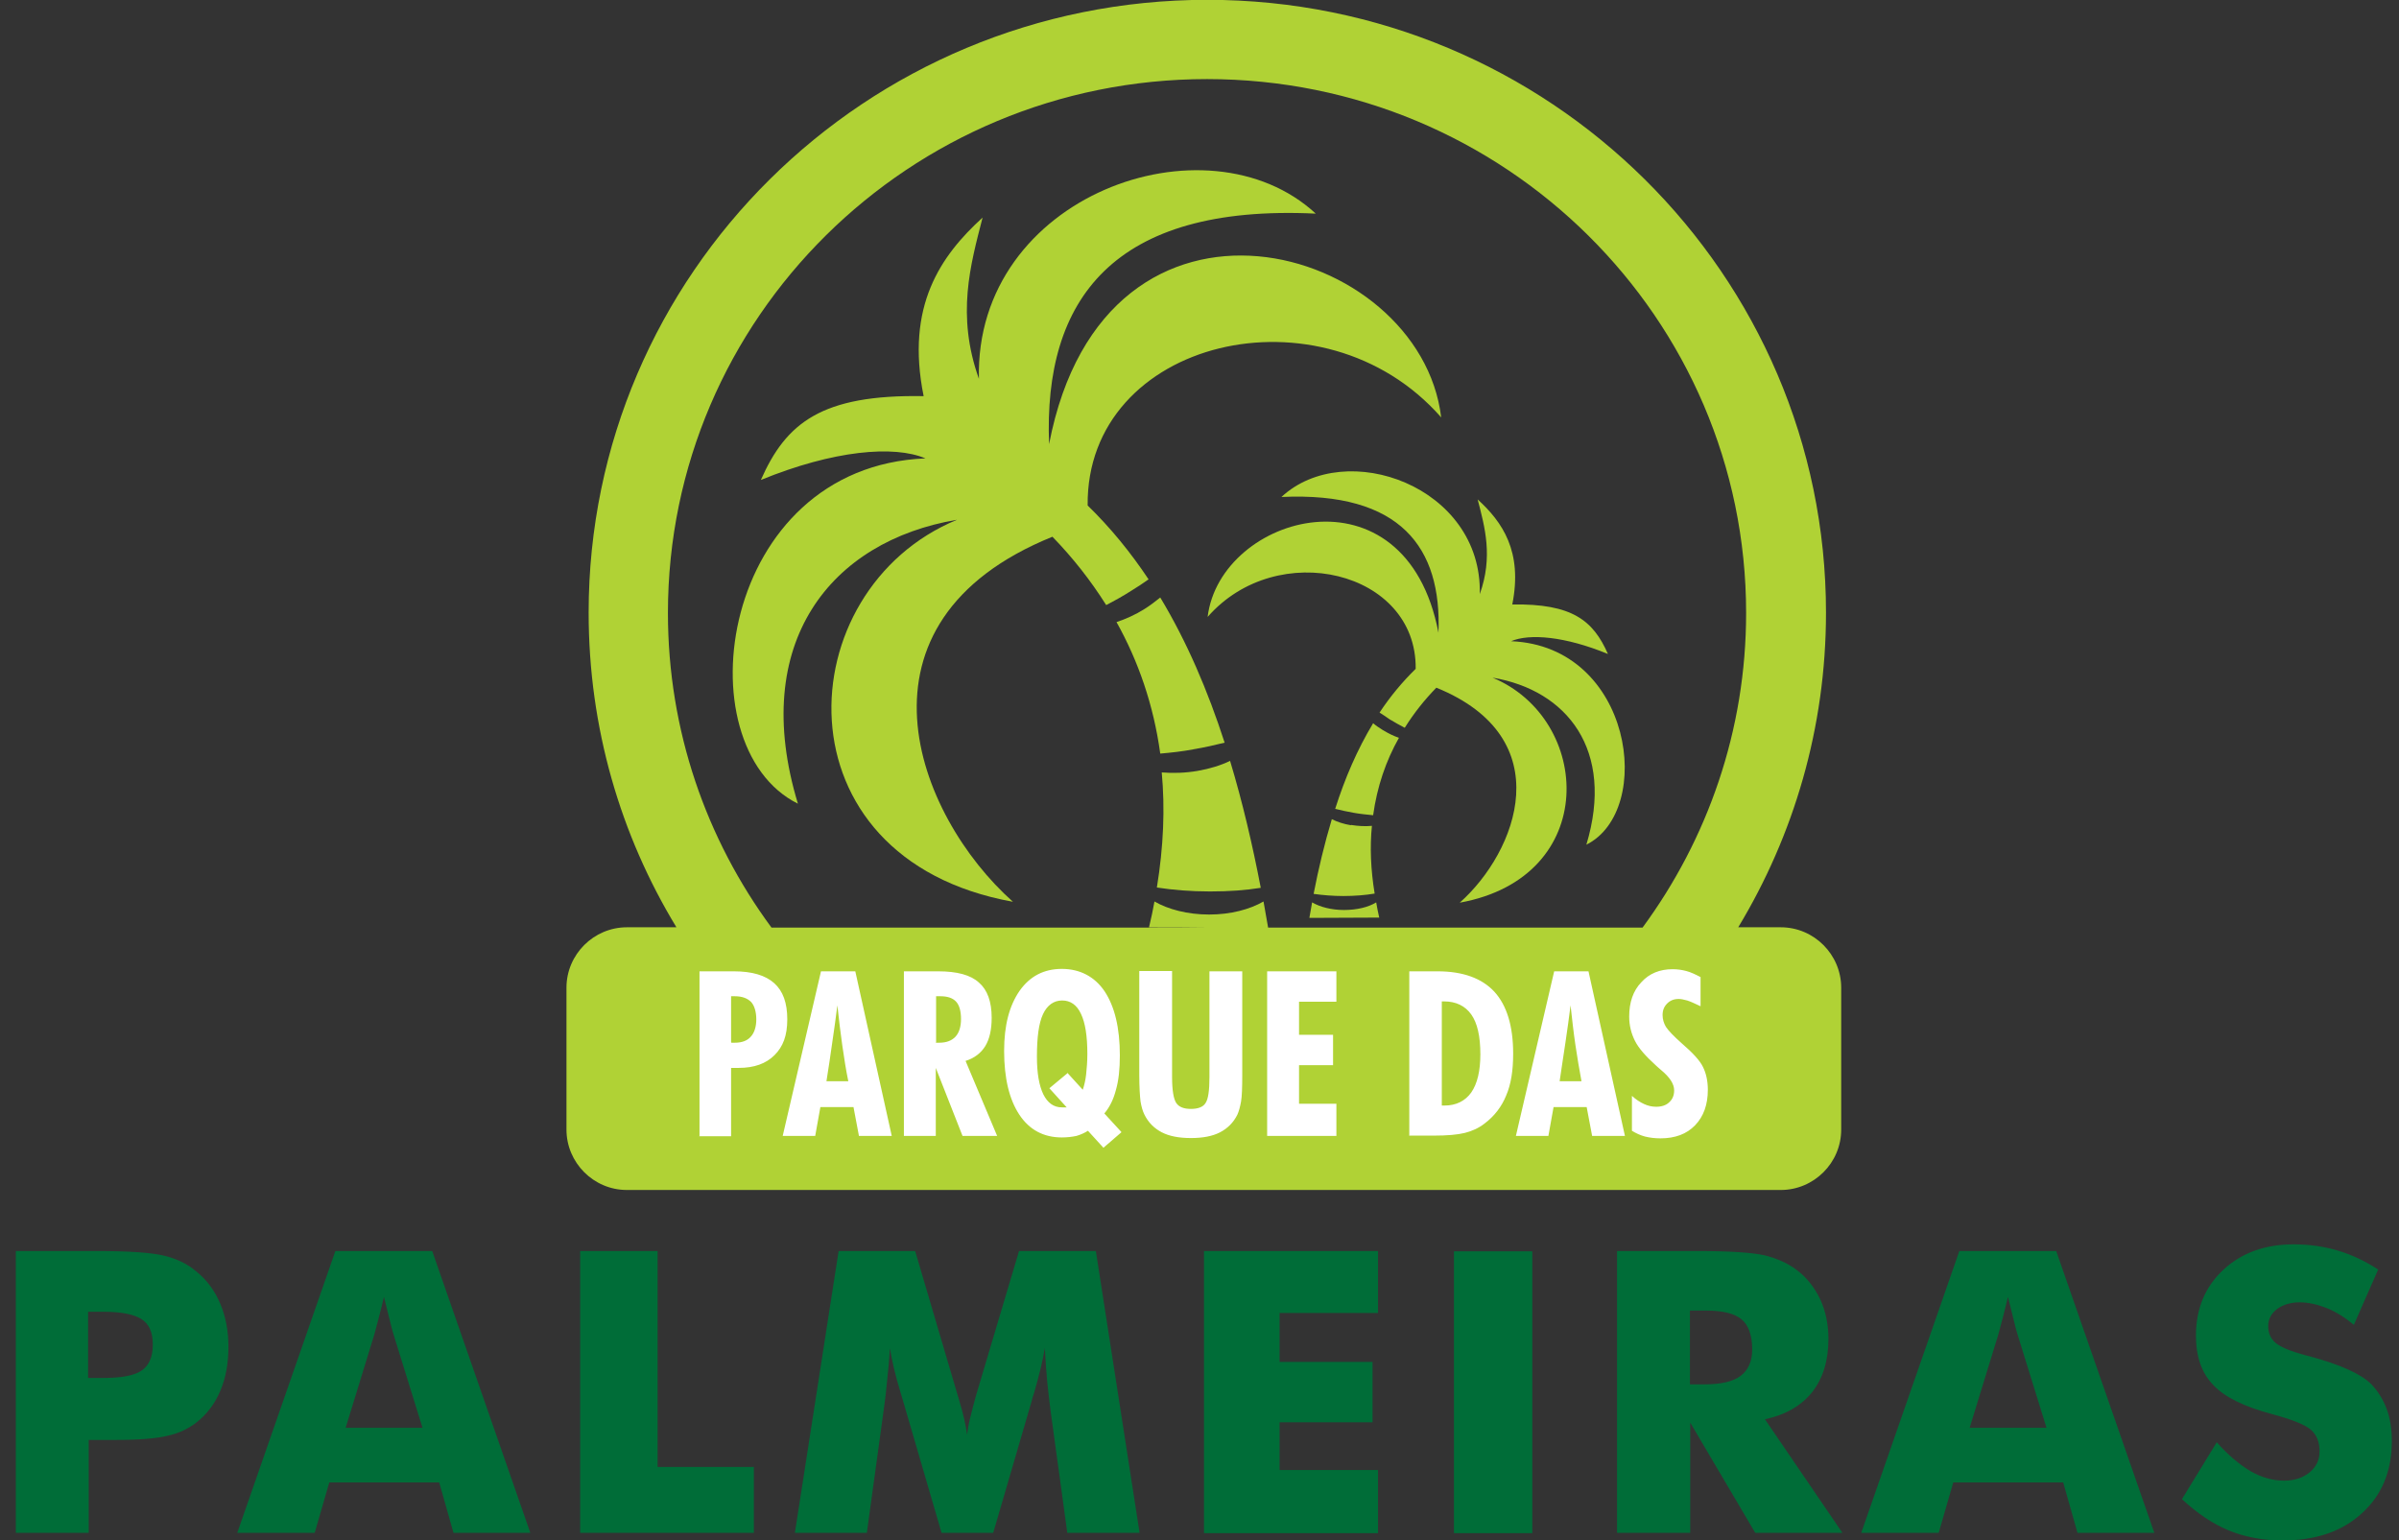 <?xml version="1.0" encoding="UTF-8"?> <svg xmlns="http://www.w3.org/2000/svg" width="95" height="61" viewBox="0 0 95 61" fill="none"><rect x="0" y="0" width="95" height="61" fill="#333333" stroke="none"/><path fill-rule="evenodd" clip-rule="evenodd" d="M47.424 30.53C46.931 30.615 46.45 30.627 46.005 30.591C46.137 32.01 46.077 33.525 45.812 35.149C46.438 35.245 47.148 35.305 47.917 35.305C48.687 35.305 49.325 35.257 49.926 35.161C49.601 33.465 49.204 31.769 48.711 30.134C48.338 30.314 47.905 30.446 47.424 30.53Z" fill="#B0D235"></path><path fill-rule="evenodd" clip-rule="evenodd" d="M45.489 22.953C44.779 21.883 43.973 20.897 43.071 20.019C42.999 13.428 52.38 11.179 57.071 16.531C56.241 9.615 43.757 6.079 41.544 17.589C41.315 11.876 44.069 8.076 52.104 8.46C47.786 4.467 38.585 7.751 38.765 15.003C37.863 12.477 38.429 10.493 38.91 8.617C37.25 10.132 35.855 12.117 36.576 15.689C32.535 15.617 31.128 16.747 30.13 19.008C33.016 17.83 35.398 17.625 36.649 18.154C28.494 18.479 26.979 29.532 31.597 31.829C29.661 25.455 32.896 21.426 37.899 20.584C31.2 23.35 30.635 34.006 40.112 35.714C36.252 32.274 33.329 24.637 41.676 21.257C42.482 22.087 43.191 22.989 43.805 23.963C44.13 23.795 44.478 23.603 44.815 23.386C45.044 23.242 45.272 23.098 45.489 22.941" fill="#B0D235"></path><path fill-rule="evenodd" clip-rule="evenodd" d="M47.245 29.677C47.69 29.604 48.111 29.508 48.495 29.412C47.834 27.367 47.004 25.419 45.946 23.663C45.753 23.819 45.549 23.976 45.32 24.12C44.959 24.348 44.575 24.517 44.214 24.637C45.08 26.189 45.681 27.921 45.946 29.845C46.367 29.809 46.812 29.761 47.257 29.677" fill="#B0D235"></path><path fill-rule="evenodd" clip-rule="evenodd" d="M53.222 36.039C52.717 36.039 52.272 35.919 51.959 35.738C51.923 35.943 51.887 36.147 51.851 36.352C52.717 36.352 53.751 36.34 54.617 36.34C54.569 36.135 54.533 35.943 54.497 35.738C54.184 35.931 53.727 36.039 53.222 36.039Z" fill="#B0D235"></path><path fill-rule="evenodd" clip-rule="evenodd" d="M53.498 32.683C53.21 32.635 52.957 32.551 52.74 32.443C52.452 33.405 52.211 34.403 52.019 35.401C52.368 35.45 52.777 35.486 53.197 35.486C53.655 35.486 54.075 35.45 54.436 35.389C54.28 34.439 54.244 33.537 54.328 32.707C54.075 32.731 53.787 32.719 53.498 32.671" fill="#B0D235"></path><path fill-rule="evenodd" clip-rule="evenodd" d="M54.376 28.642C53.751 29.677 53.258 30.819 52.873 32.034C53.101 32.094 53.354 32.142 53.606 32.19C53.871 32.238 54.136 32.262 54.376 32.286C54.532 31.156 54.881 30.134 55.398 29.22C55.182 29.147 54.965 29.039 54.749 28.907C54.617 28.823 54.484 28.738 54.376 28.642Z" fill="#B0D235"></path><path fill-rule="evenodd" clip-rule="evenodd" d="M59.837 25.395C60.571 25.082 61.978 25.202 63.674 25.9C63.085 24.565 62.255 23.903 59.886 23.939C60.307 21.835 59.489 20.668 58.514 19.778C58.803 20.884 59.128 22.051 58.599 23.53C58.707 19.261 53.283 17.325 50.745 19.682C55.472 19.465 57.095 21.69 56.963 25.058C55.664 18.275 48.315 20.367 47.822 24.433C50.577 21.281 56.109 22.604 56.061 26.489C55.532 27.006 55.051 27.584 54.63 28.221C54.762 28.305 54.894 28.39 55.027 28.486C55.231 28.606 55.435 28.726 55.628 28.823C55.989 28.245 56.41 27.716 56.879 27.235C61.798 29.232 60.078 33.73 57.805 35.75C63.386 34.74 63.049 28.474 59.104 26.838C62.051 27.331 63.951 29.701 62.82 33.453C65.538 32.094 64.648 25.599 59.85 25.395" fill="#B0D235"></path><path fill-rule="evenodd" clip-rule="evenodd" d="M70.517 36.724H68.834C71.034 33.08 72.309 28.823 72.309 24.264C72.309 10.866 61.341 -0.007 47.81 -0.007C34.279 -0.007 23.31 10.854 23.31 24.264C23.31 28.823 24.573 33.08 26.786 36.724H24.826C23.515 36.724 22.432 37.795 22.432 39.118V44.735C22.432 46.045 23.503 47.128 24.826 47.128H70.517C71.828 47.128 72.911 46.058 72.911 44.735V39.118C72.911 37.807 71.84 36.724 70.517 36.724ZM50.215 36.724C50.155 36.388 50.095 36.039 50.035 35.702C49.494 36.015 48.736 36.219 47.882 36.219C47.028 36.219 46.258 36.015 45.717 35.702C45.657 36.039 45.585 36.376 45.501 36.724C46.234 36.724 47.04 36.724 47.846 36.736H30.551C27.977 33.248 26.45 28.943 26.45 24.276C26.45 12.598 36.011 3.132 47.798 3.132C59.585 3.132 69.146 12.598 69.146 24.276C69.146 28.931 67.619 33.236 65.045 36.736H50.215V36.724Z" fill="#B0D235"></path><path fill-rule="evenodd" clip-rule="evenodd" d="M28.963 41.295C28.963 41.295 28.999 41.295 29.035 41.295C29.071 41.295 29.095 41.295 29.107 41.295C29.384 41.295 29.6 41.211 29.733 41.054C29.877 40.898 29.949 40.657 29.949 40.369C29.949 40.08 29.877 39.827 29.745 39.683C29.6 39.539 29.396 39.455 29.095 39.455C29.083 39.455 29.059 39.455 29.023 39.455C28.987 39.455 28.975 39.455 28.951 39.455V41.271L28.963 41.295ZM27.7 44.987V38.468H29.059C29.781 38.468 30.31 38.625 30.659 38.937C31.008 39.25 31.176 39.719 31.176 40.369C31.176 41.018 31.008 41.451 30.671 41.788C30.334 42.125 29.865 42.293 29.252 42.293C29.179 42.293 29.119 42.293 29.071 42.293C29.035 42.293 28.987 42.293 28.951 42.293V44.999H27.688L27.7 44.987ZM32.727 42.822H33.593C33.497 42.365 33.425 41.884 33.353 41.391C33.281 40.898 33.221 40.369 33.16 39.815C33.1 40.309 33.028 40.802 32.956 41.295C32.884 41.8 32.812 42.305 32.727 42.822ZM30.983 44.987H32.282L32.487 43.844H33.798L34.014 44.987H35.313L33.87 38.468H32.511L30.995 44.987H30.983ZM37.057 41.295C37.057 41.295 37.093 41.295 37.129 41.295C37.165 41.295 37.19 41.295 37.202 41.295C37.478 41.295 37.695 41.211 37.839 41.054C37.983 40.898 38.056 40.657 38.056 40.357C38.056 40.056 37.995 39.815 37.863 39.671C37.731 39.527 37.526 39.455 37.238 39.455C37.19 39.455 37.153 39.455 37.141 39.455C37.117 39.455 37.093 39.455 37.069 39.455V41.271L37.057 41.295ZM35.794 44.987V38.468H37.153C37.899 38.468 38.44 38.613 38.765 38.913C39.102 39.202 39.27 39.671 39.27 40.309C39.27 40.778 39.186 41.15 39.018 41.427C38.849 41.704 38.585 41.908 38.236 42.016L39.487 44.987H38.116L37.057 42.293V44.987H35.794ZM42.265 42.485L42.878 43.159C42.938 42.978 42.987 42.774 43.011 42.545C43.035 42.317 43.059 42.052 43.059 41.74C43.059 41.03 42.975 40.501 42.806 40.152C42.638 39.791 42.385 39.623 42.06 39.623C41.736 39.623 41.471 39.803 41.303 40.164C41.134 40.525 41.062 41.09 41.062 41.848C41.062 42.497 41.147 42.99 41.315 43.339C41.483 43.676 41.724 43.856 42.048 43.856C42.073 43.856 42.109 43.856 42.133 43.856C42.169 43.856 42.205 43.856 42.241 43.856L41.555 43.099L42.265 42.509V42.485ZM44.406 44.843L43.696 45.456L43.083 44.783C42.951 44.867 42.794 44.939 42.626 44.987C42.457 45.023 42.265 45.047 42.048 45.047C41.327 45.047 40.762 44.746 40.365 44.145C39.968 43.544 39.763 42.702 39.763 41.619C39.763 40.609 39.968 39.827 40.377 39.238C40.786 38.661 41.339 38.372 42.048 38.372C42.758 38.372 43.347 38.673 43.744 39.262C44.141 39.864 44.346 40.705 44.346 41.8C44.346 42.341 44.298 42.798 44.189 43.171C44.093 43.544 43.937 43.856 43.732 44.097L44.406 44.831V44.843ZM49.193 38.468V42.57C49.193 43.063 49.181 43.423 49.145 43.628C49.108 43.832 49.06 44.013 49 44.145C48.844 44.458 48.615 44.686 48.315 44.843C48.014 44.999 47.629 45.071 47.16 45.071C46.691 45.071 46.306 44.999 46.005 44.843C45.705 44.686 45.476 44.458 45.32 44.145C45.248 44.001 45.2 43.832 45.164 43.616C45.139 43.4 45.115 43.051 45.115 42.558V38.456H46.414V42.654C46.414 43.183 46.475 43.532 46.583 43.688C46.691 43.844 46.883 43.917 47.16 43.917C47.437 43.917 47.641 43.844 47.737 43.688C47.846 43.532 47.894 43.183 47.894 42.666V38.468H49.181H49.193ZM50.179 44.987V38.468H52.921V39.671H51.442V40.982H52.789V42.185H51.442V43.712H52.921V44.987H50.179ZM57.107 43.784H57.203C57.66 43.784 58.021 43.604 58.261 43.267C58.502 42.918 58.622 42.413 58.622 41.752C58.622 41.042 58.502 40.513 58.261 40.176C58.021 39.839 57.66 39.659 57.179 39.659H57.095V43.784H57.107ZM55.808 44.987V38.468H56.926C57.937 38.468 58.682 38.745 59.175 39.274C59.669 39.815 59.921 40.633 59.921 41.728C59.921 42.389 59.837 42.942 59.644 43.387C59.464 43.832 59.175 44.205 58.791 44.494C58.562 44.674 58.297 44.795 58.009 44.867C57.72 44.939 57.311 44.975 56.77 44.975H55.796L55.808 44.987ZM61.761 42.822H62.627C62.543 42.365 62.459 41.884 62.387 41.391C62.314 40.898 62.254 40.369 62.194 39.815C62.134 40.309 62.062 40.802 61.99 41.295C61.918 41.8 61.833 42.305 61.761 42.822ZM60.029 44.987L61.545 38.468H62.904L64.347 44.987H63.048L62.832 43.844H61.521L61.316 44.987H60.017H60.029ZM64.624 44.758V43.4C64.78 43.544 64.948 43.652 65.105 43.724C65.261 43.796 65.418 43.832 65.586 43.832C65.802 43.832 65.983 43.772 66.103 43.652C66.235 43.532 66.296 43.375 66.296 43.183C66.296 42.93 66.127 42.666 65.778 42.377C65.682 42.293 65.61 42.233 65.562 42.185C65.165 41.824 64.888 41.511 64.744 41.222C64.6 40.934 64.516 40.621 64.516 40.26C64.516 39.695 64.672 39.238 64.996 38.901C65.309 38.553 65.73 38.384 66.235 38.384C66.416 38.384 66.596 38.408 66.777 38.456C66.957 38.504 67.137 38.589 67.342 38.697V39.851C67.113 39.743 66.933 39.659 66.813 39.623C66.68 39.587 66.572 39.563 66.476 39.563C66.284 39.563 66.139 39.623 66.019 39.743C65.899 39.864 65.838 40.008 65.838 40.2C65.838 40.369 65.887 40.525 65.971 40.669C66.067 40.814 66.271 41.03 66.596 41.319C67.029 41.692 67.318 42.004 67.438 42.257C67.558 42.497 67.63 42.798 67.63 43.159C67.63 43.748 67.462 44.217 67.125 44.566C66.789 44.915 66.332 45.083 65.754 45.083C65.538 45.083 65.333 45.059 65.141 45.011C64.96 44.963 64.78 44.879 64.624 44.783V44.758Z" fill="white"></path><path fill-rule="evenodd" clip-rule="evenodd" d="M3.501 60.707H0.627V49.546H3.838C5.089 49.546 5.967 49.606 6.484 49.726C6.989 49.846 7.422 50.051 7.771 50.352C8.192 50.688 8.505 51.121 8.721 51.627C8.938 52.144 9.046 52.709 9.046 53.334C9.046 54.008 8.938 54.585 8.721 55.09C8.505 55.596 8.192 56.017 7.771 56.341C7.458 56.582 7.086 56.762 6.653 56.858C6.22 56.967 5.534 57.027 4.584 57.027H3.513V60.707H3.501ZM3.501 54.573H4.079C4.812 54.573 5.33 54.477 5.618 54.273C5.907 54.068 6.051 53.731 6.051 53.25C6.051 52.769 5.907 52.444 5.618 52.252C5.33 52.059 4.824 51.951 4.103 51.951H3.489V54.573H3.501ZM13.688 56.546H16.731L15.589 52.865C15.553 52.757 15.505 52.577 15.444 52.324C15.384 52.072 15.3 51.759 15.204 51.362C15.144 51.639 15.072 51.891 15.011 52.144C14.951 52.396 14.879 52.625 14.819 52.865L13.688 56.546ZM9.395 60.707L13.28 49.546H17.116L21.001 60.707H17.958L17.393 58.711H13.039L12.462 60.707H9.407H9.395ZM22.974 60.707V49.546H26.041V58.097H29.853V60.707H22.986H22.974ZM45.128 60.707H42.265L41.604 55.884C41.556 55.547 41.52 55.163 41.471 54.742C41.435 54.321 41.399 53.876 41.375 53.383C41.303 53.852 41.159 54.441 40.954 55.151C40.906 55.295 40.87 55.403 40.858 55.475L39.331 60.707H37.286L35.759 55.475C35.734 55.403 35.71 55.295 35.662 55.151C35.446 54.441 35.314 53.864 35.241 53.395C35.217 53.816 35.181 54.236 35.133 54.645C35.097 55.054 35.049 55.475 34.989 55.884L34.327 60.707H31.477L33.209 49.546H36.24L37.935 55.295C37.935 55.295 37.972 55.403 37.996 55.499C38.152 56.017 38.248 56.45 38.296 56.822C38.32 56.618 38.356 56.401 38.417 56.161C38.477 55.92 38.549 55.632 38.645 55.283L40.353 49.546H43.396L45.128 60.707ZM47.678 60.707V49.546H54.569V51.999H50.672V53.936H54.353V56.329H50.672V58.218H54.569V60.719H47.678V60.707ZM57.576 49.558H60.679V60.719H57.576V49.558ZM64.035 60.707V49.546H67.246C68.497 49.546 69.375 49.606 69.868 49.714C70.361 49.834 70.794 50.027 71.143 50.291C71.552 50.592 71.852 50.989 72.081 51.458C72.297 51.927 72.406 52.456 72.406 53.022C72.406 53.888 72.189 54.585 71.768 55.127C71.335 55.668 70.722 56.029 69.892 56.209L72.959 60.707H69.507L66.933 56.341V60.707H64.059H64.035ZM66.921 54.826H67.487C68.148 54.826 68.629 54.718 68.93 54.489C69.23 54.261 69.387 53.912 69.387 53.443C69.387 52.889 69.242 52.48 68.966 52.252C68.677 52.011 68.208 51.903 67.535 51.903H66.921V54.838V54.826ZM77.998 56.546H81.041L79.899 52.865C79.862 52.757 79.814 52.577 79.754 52.324C79.694 52.072 79.61 51.759 79.514 51.362C79.454 51.639 79.381 51.891 79.321 52.144C79.261 52.396 79.189 52.625 79.129 52.865L77.998 56.546ZM73.705 60.707L77.589 49.546H81.426L85.311 60.707H82.268L81.703 58.711H77.349L76.772 60.707H73.717H73.705ZM87.776 57.111C88.234 57.628 88.678 58.001 89.124 58.266C89.569 58.518 90.001 58.639 90.447 58.639C90.855 58.639 91.192 58.53 91.457 58.314C91.721 58.097 91.854 57.821 91.854 57.484C91.854 57.111 91.745 56.834 91.517 56.63C91.288 56.425 90.771 56.221 89.977 56.005C88.883 55.716 88.089 55.331 87.644 54.85C87.187 54.381 86.959 53.731 86.959 52.901C86.959 51.831 87.319 50.965 88.041 50.291C88.763 49.618 89.689 49.281 90.831 49.281C91.457 49.281 92.034 49.365 92.599 49.534C93.153 49.702 93.682 49.955 94.175 50.279L93.213 52.468C92.864 52.18 92.503 51.951 92.142 51.807C91.781 51.663 91.421 51.578 91.06 51.578C90.699 51.578 90.398 51.675 90.17 51.843C89.941 52.023 89.821 52.24 89.821 52.517C89.821 52.793 89.917 53.022 90.122 53.19C90.326 53.358 90.711 53.515 91.288 53.671L91.433 53.707C92.684 54.044 93.501 54.417 93.898 54.814C94.163 55.09 94.367 55.415 94.512 55.8C94.656 56.185 94.716 56.618 94.716 57.075C94.716 58.266 94.319 59.216 93.537 59.925C92.756 60.647 91.709 61.008 90.398 61.008C89.617 61.008 88.907 60.876 88.257 60.611C87.62 60.346 86.995 59.925 86.405 59.372L87.788 57.111H87.776Z" fill="#006D38"></path></svg> 